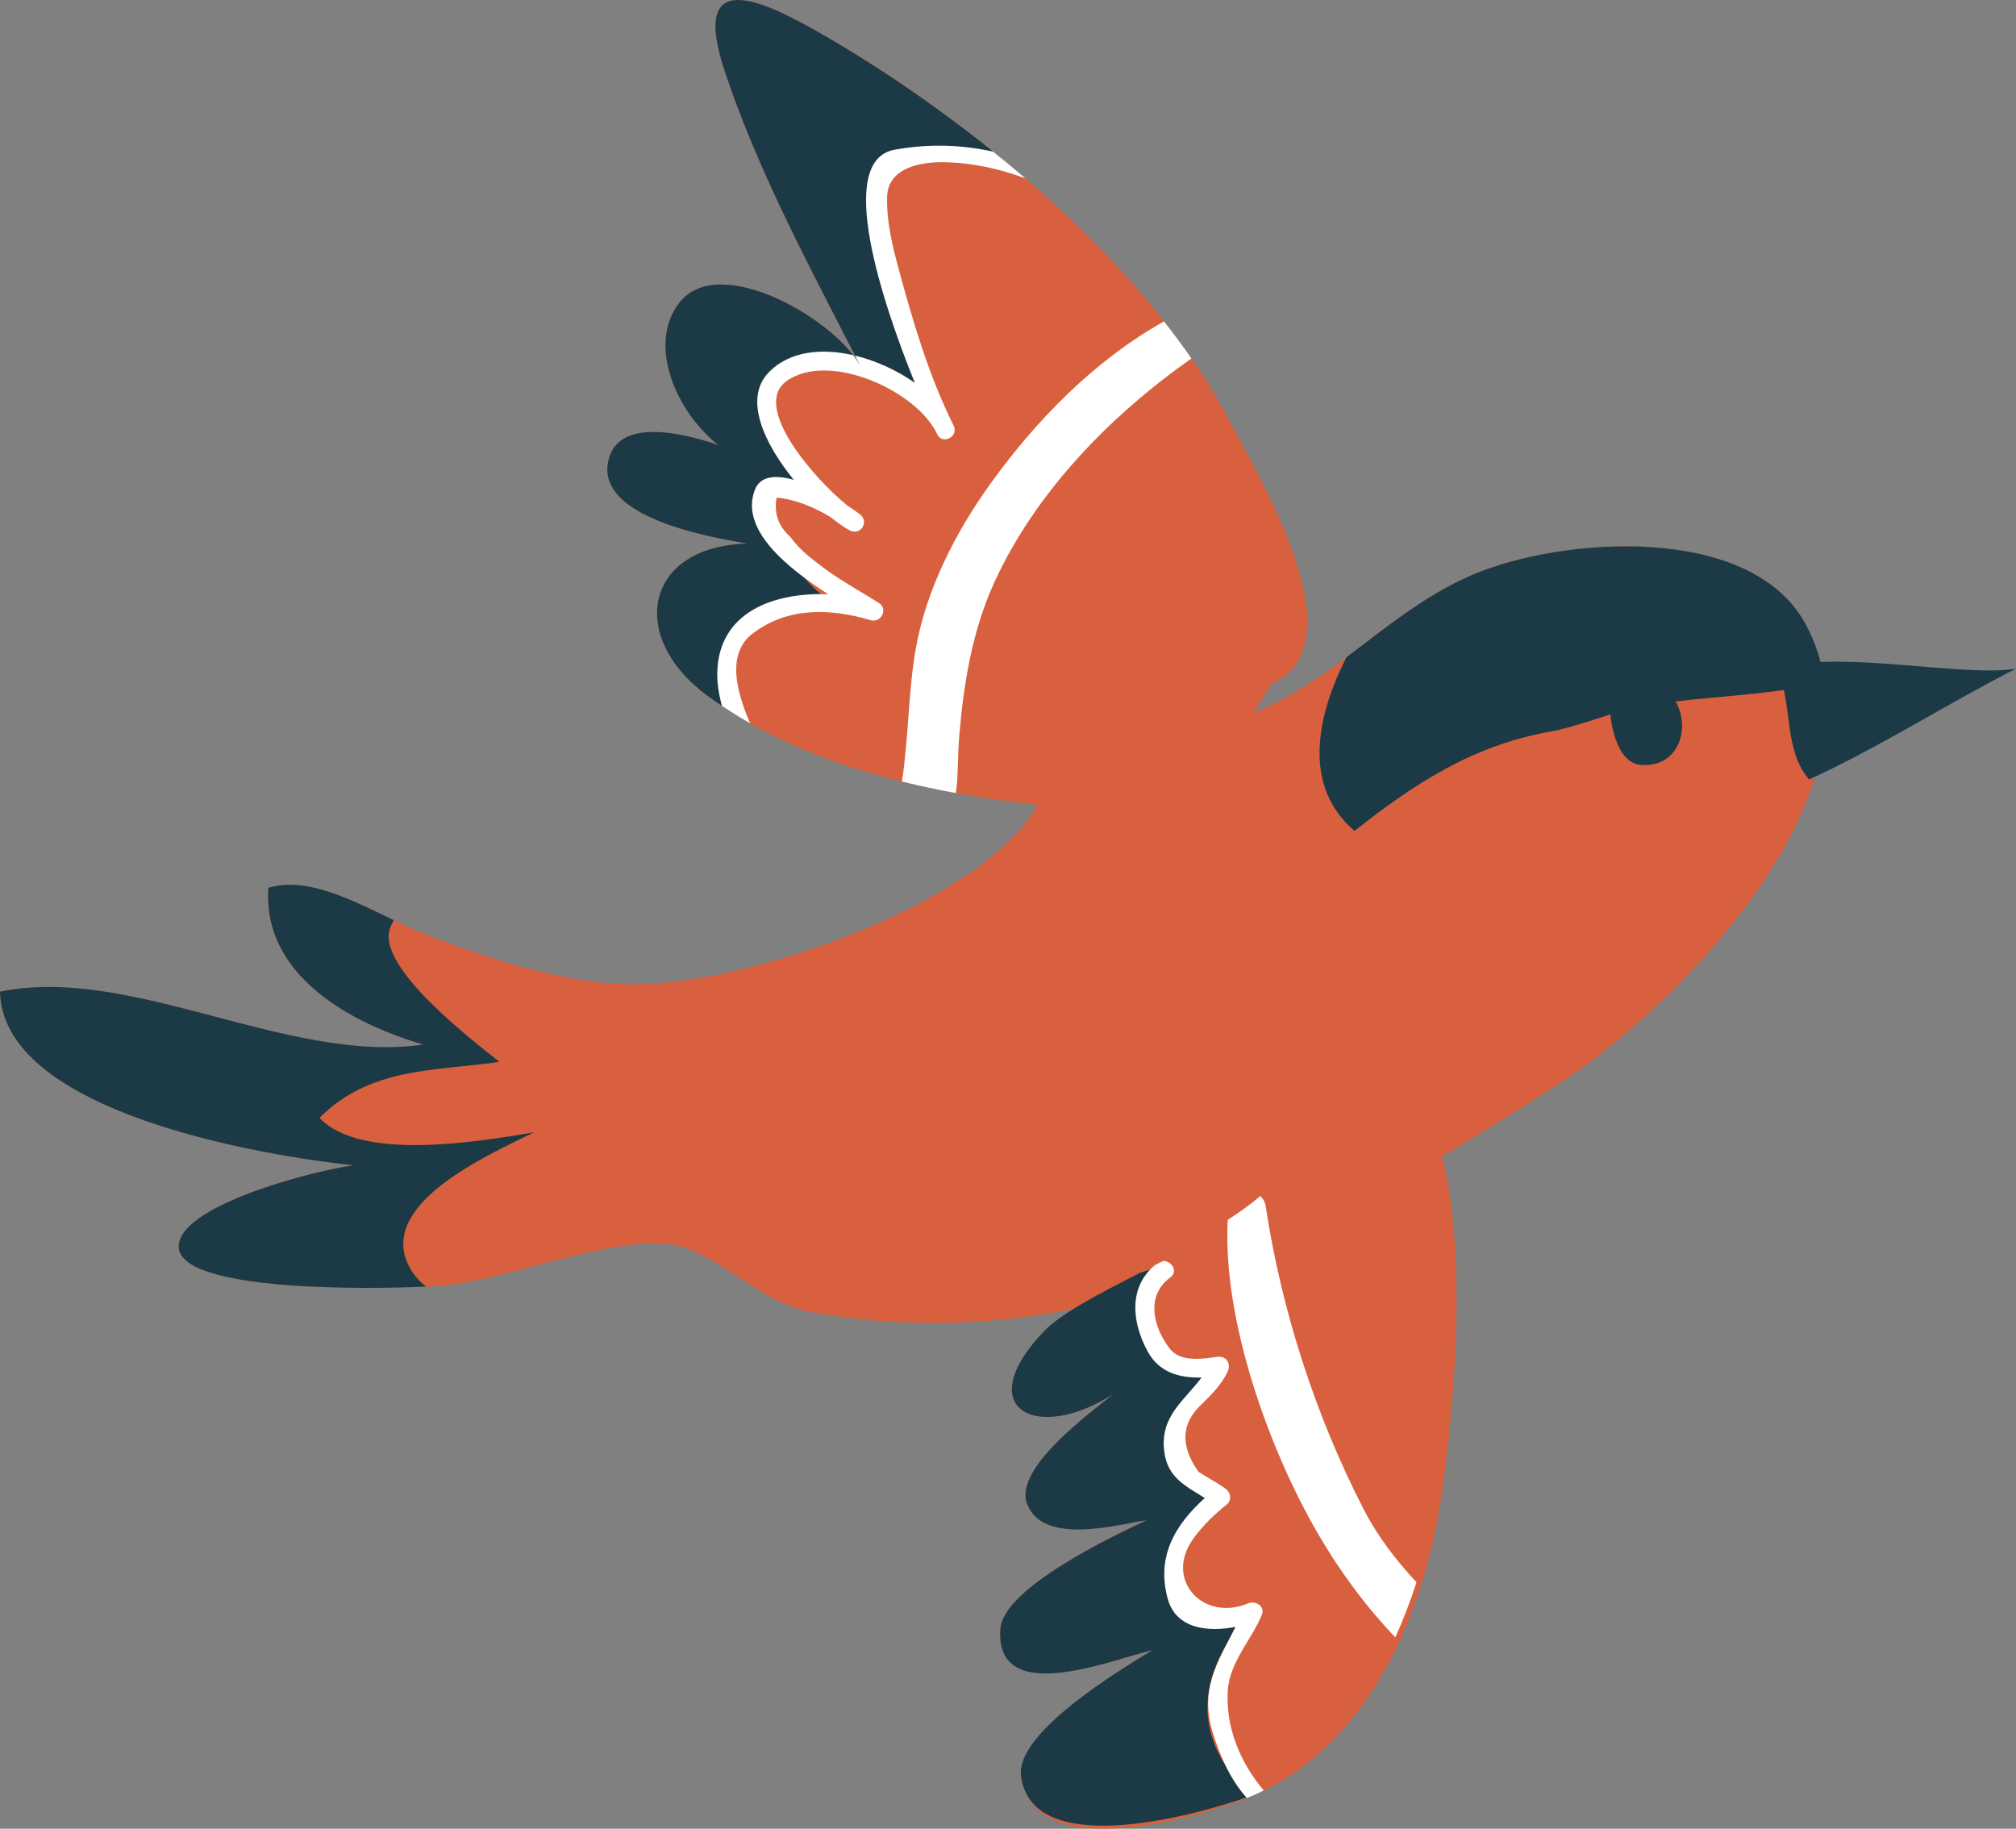 <?xml version="1.0" encoding="iso-8859-1"?>
<!-- Generator: Adobe Illustrator 16.0.0, SVG Export Plug-In . SVG Version: 6.00 Build 0)  -->
<!DOCTYPE svg PUBLIC "-//W3C//DTD SVG 1.1//EN" "http://www.w3.org/Graphics/SVG/1.1/DTD/svg11.dtd">
<svg version="1.1" id="&#x5716;&#x5C64;_1" xmlns="http://www.w3.org/2000/svg" xmlns:xlink="http://www.w3.org/1999/xlink" x="0px"
	 y="0px" width="297.863px" height="270.18px" viewBox="0 0 297.863 270.18" style="enable-background:new 0 0 297.863 270.18;"
	 xml:space="preserve">
<rect x="0" y="0" width="297.863" height="270.18" fill="#808080" stroke="none"/>
<g>
	<defs>
		<rect id="SVGID_1_" width="297.863" height="270.18"/>
	</defs>
	<clipPath id="SVGID_2_">
		<use xlink:href="#SVGID_1_"  style="overflow:visible;"/>
	</clipPath>
	<path style="clip-path:url(#SVGID_2_);fill:#D9603E;" d="M187.886,101.018c13.349-5.954-2.393-31.384-6.093-38.55
		c-11.885-23.03-37.832-44.406-60.062-57.256c-9.204-5.321-19.872-10.359-14.641,5.352c4.997,15.014,12.872,29.49,20.078,43.62
		c-3.56-6.897-21.017-17.107-26.859-9.389c-6.375,8.428,3.844,23.433,12.528,23.819c-4.284-2.352-20.277-8.831-22.787-1.136
		c-2.959,9.057,15.656,12.002,20.317,12.828c-15.221,0.476-17.56,13.766-6.017,22.36c13.991,10.412,32.4,14.408,48.972,16.263
		c-8.526,14.924-43.633,26.773-60.129,26.49c-10.318-0.171-21.251-3.906-30.72-7.543c-6.376-2.451-15.764-8.935-22.827-6.699
		c-0.871,13.021,12.316,20.052,22.899,23.15C42.537,157.232,19.428,142.513,0,146.509c0.386,17.911,39.049,24.273,52.258,25.665
		c-4.934,0.566-25.673,5.72-25.853,11.912c-0.202,7.282,32.26,6.33,38.407,5.899c9.846-0.678,25.49-7.525,34.528-6.088
		c6.488,1.027,12.944,8.611,20.514,9.963c41.465,7.386,76.985-12.024,110.857-34.016c17.398-11.302,49.255-43.746,35.982-67.785
		c-8.182-14.799-36.059-12.751-49.178-7.121c-12.199,5.23-20.358,15.715-32.301,20.348L187.886,101.018z"/>
	<path style="clip-path:url(#SVGID_2_);fill:#D9603E;" d="M203.771,156.89c15.957,6.915,11.176,50.688,9.2,64.148
		c-2.51,17.08-10.448,36.126-26.899,43.812c-6.174,2.884-33.531,11.644-35.219-2.514c-0.777-6.456,15.014-15.849,19.405-18.524
		c-5.536,1.193-23.276,8.679-22.459-3.14c0.427-6.101,16.779-13.793,21.601-16.074c-4.072,0.58-15.297,3.871-17.658-2.433
		c-1.948-5.199,9.142-13.291,12.778-16.213c-11.485,7.354-21.157,2.087-10.255-9.286c7.439-7.749,40.409-17.187,37.998-30.033
		L203.771,156.89z"/>
	<path style="clip-path:url(#SVGID_2_);fill:#1C3946;" d="M198.949,97.089c5.842-4.373,11.535-9.132,18.566-12.149
		c13.119-5.631,40.996-7.679,49.178,7.121c1.558,2.828,2.479,5.774,2.887,8.778c-7.143,1.674-15.086,1.966-22.009,2.796
		c2.325,4.127,0.305,9.82-5.132,9.371c-3.975-0.328-4.508-7.462-4.508-7.462s-6.165,2.074-8.661,2.505
		c-11.585,2.002-20.295,7.732-29.141,14.705C192.537,116.293,194.343,106.105,198.949,97.089"/>
	<path style="clip-path:url(#SVGID_2_);fill:#1C3946;" d="M259.268,99.774c9.133-4.696,30.073,0.485,38.596-0.992
		c-10.471,5.352-20.003,11.526-30.572,16.384c-5.308-6.075-0.472-17.206-9.734-21.058L259.268,99.774z"/>
	<path style="clip-path:url(#SVGID_2_);fill:#1C3946;" d="M121.48,74.069c0.417,0.476,0.826,1.023,1.226,1.729
		C122.36,75.281,121.934,74.697,121.48,74.069"/>
	<path style="clip-path:url(#SVGID_2_);fill:#1C3946;" d="M128.277,91.333c-1.603-0.597-3.439-1.392-5.235-2.348
		C124.789,89.245,126.558,89.973,128.277,91.333"/>
	<path style="clip-path:url(#SVGID_2_);fill:#1C3946;" d="M116.267,54.664c-6.43,3.942,1.441,14.224,5.213,19.406
		c-4.171-4.769-9.811-2.286-6.762,4.642c1.423,3.228,4.705,8.351,8.324,10.273c-6.694-0.992-13.479,1.455-14.835,8.801
		c-0.247,1.356,0.216,6.483,0.346,7.713c-1.437-0.894-2.847-1.823-4.203-2.833c-11.543-8.594-9.204-21.884,6.017-22.36
		c-4.661-0.826-23.276-3.771-20.317-12.828c1.72-5.28,9.784-3.888,16.07-1.733c-6.138-4.84-10.538-14.7-5.811-20.95
		c5.842-7.718,23.299,2.492,26.859,9.389c-7.206-14.13-15.081-28.606-20.078-43.62c-5.231-15.711,5.437-10.673,14.641-5.352
		c8.639,4.993,17.834,11.287,26.549,18.453c-5.621-1.019-12.895-3.735-16.805,0.943c-7.984,9.564,4.166,26.217,6.658,35.866
		C131.825,56.182,123.145,50.438,116.267,54.664"/>
	<path style="clip-path:url(#SVGID_2_);fill:#FFFFFF;" d="M138.483,64.169c-2.932-6.389-15.962-12.338-22.248-7.884
		c-5.271,3.731,4.014,14.417,8.971,18.417c0.817,0.526,1.473,0.992,1.863,1.298c1.415,1.136,0.054,3.192-1.549,2.348
		c-0.776-0.413-1.724-1.077-2.729-1.899c-2.47-1.513-5.258-2.676-8.042-2.927c-0.431,2.272,0.247,4.207,2.025,5.814
		c1.374,1.921,3.332,3.381,5.208,4.773c2.501,1.841,5.28,3.327,7.894,4.988c1.378,0.88,0.296,2.977-1.213,2.532
		c-5.949-1.742-12.235-1.998-17.439,1.954c-4.103,3.115-2.209,9.051-0.395,13.276c-1.423-0.808-2.815-1.656-4.171-2.572
		c-0.449-1.693-0.714-3.364-0.682-4.872c0.179-9.101,8.508-11.921,16.402-11.616c-6.003-3.883-13.071-9.487-10.866-15.386
		c0.804-2.151,3.138-2.259,5.769-1.523c-4.315-5.293-7.52-11.97-3.673-15.908c3.036-3.093,7.732-3.583,12.424-2.514
		c0.454,0.584,0.853,1.163,1.136,1.715c-0.278-0.548-0.561-1.1-0.844-1.647c3.13,0.758,6.245,2.195,8.841,4.031
		c-4.84-11.956-11.791-32.866-2.986-34.446c5.074-0.912,9.865-0.75,14.561,0.287c1.607,1.288,3.201,2.604,4.769,3.951
		c-3.853-1.428-7.831-2.33-12.114-2.393c-3.376-0.045-8.207,0.808-8.324,5.105c-0.094,3.718,0.772,7.233,1.738,10.785
		c2.154,7.947,4.44,15.665,8.109,23.074C141.645,64.528,139.264,65.758,138.483,64.169"/>
	<path style="clip-path:url(#SVGID_2_);fill:#1C3946;" d="M150.853,262.336c-0.776-6.457,15.015-15.85,19.406-18.524
		c-5.536,1.194-23.277,8.679-22.459-3.139c0.427-6.103,16.779-13.794,21.602-16.074c-4.072,0.579-15.299,3.87-17.659-2.434
		c-1.949-5.199,9.142-13.291,12.777-16.214c-11.484,7.355-21.156,2.088-10.254-9.285c2.545-2.648,8.072-5.5,14.156-8.611
		c0.692-0.225,1.393-0.448,2.093-0.673c-5.384,15.857,5.419,13.088,9.958,15.063c-11.983,10.717-6.397,12.118-0.018,18.777
		c-11.472,5.742-10.138,14.996,3.395,17.784c-5.823,7.579-8.939,16.681,0.947,26.324
		C175.193,268.744,152.303,274.527,150.853,262.336"/>
	<path style="clip-path:url(#SVGID_2_);fill:#FFFFFF;" d="M179.261,256.23c-2.15-6.729,0.714-10.672,3.287-15.876
		c-3.97,0.8-8.738,0.336-9.99-4.059c-1.774-6.255,1.032-10.992,5.446-14.974c-2.86-1.806-5.5-2.986-5.99-6.897
		c-0.65-5.208,2.986-7.489,5.514-10.906c-3.179,0.072-6.219-0.66-7.965-3.86c-2.308-4.226-2.883-9.43,1.056-12.729
		c0.408-0.211,0.816-0.422,1.229-0.633c1.23-0.036,2.29,1.526,1.069,2.424c-3.785,2.816-2.411,7.454-0.153,10.457
		c1.63,2.169,4.957,1.572,7.112,1.289c1.343-0.175,2.057,1.046,1.5,2.196c-0.93,1.938-2.26,3.241-3.772,4.75
		c-3.106,2.833-3.277,6.178-0.511,10.053c1.333,0.875,2.72,1.554,4.027,2.523c0.704,0.525,0.911,1.644,0.161,2.254
		c-1.877,1.53-3.484,3.049-4.93,5.024c-4.445,6.074,1.378,12.438,8.108,9.608c1.033-0.431,2.501,0.458,1.984,1.691
		c-1.54,3.732-4.772,7.006-5.038,11.186c-0.35,5.446,1.842,10.686,5.304,14.763c-0.225,0.108-0.422,0.229-0.638,0.337
		c-0.489,0.225-1.118,0.494-1.854,0.781C181.86,263.01,180.379,259.714,179.261,256.23"/>
	<path style="clip-path:url(#SVGID_2_);fill:#FFFFFF;" d="M141.738,108.637c-0.273,3.242-0.139,5.954-0.503,8.535
		c-2.658-0.489-5.325-1.055-7.974-1.706c1.006-6.542,0.916-13.456,2.102-19.944c1.548-8.509,5.881-16.963,10.878-23.923
		c6.861-9.567,15.504-18.377,25.737-24.115c1.423,1.809,2.778,3.632,4.054,5.482c-11.992,8.405-23.024,19.765-29.099,33.024
		C143.66,93.138,142.395,100.883,141.738,108.637"/>
	<path style="clip-path:url(#SVGID_2_);fill:#FFFFFF;" d="M194.666,226.48c-7.207-12.419-14.067-31.528-13.264-46.25
		c1.761-1.141,3.386-2.31,4.8-3.512c0.396,0.35,0.705,0.817,0.804,1.49c2.317,15.36,7.372,30.989,14.48,44.792
		c2.11,4.085,4.809,7.542,7.795,10.768c-0.871,2.77-1.928,5.495-3.13,8.144C201.733,237.247,197.984,232.201,194.666,226.48"/>
	<path style="clip-path:url(#SVGID_2_);fill:#1C3946;" d="M0,146.509c19.428-3.995,42.538,10.723,62.545,7.817
		c-10.583-3.098-23.77-10.129-22.899-23.15c5.608-1.778,12.68,1.944,18.548,4.782c-0.314,0.503-0.575,1.056-0.7,1.697
		c-1.14,5.801,12.473,16.173,16.298,19.229c-9.774,1.401-19.113,0.782-26.585,8.271c6.088,6.497,23.617,3.493,31.695,2.142
		c-6.857,3.372-23.222,10.583-18.463,19.81c0.628,1.208,1.491,2.182,2.528,2.981c-9.065,0.421-36.75,0.728-36.562-6.003
		c0.18-6.191,20.919-11.347,25.853-11.912C39.049,170.783,0.386,164.42,0,146.509"/>
</g>
</svg>
